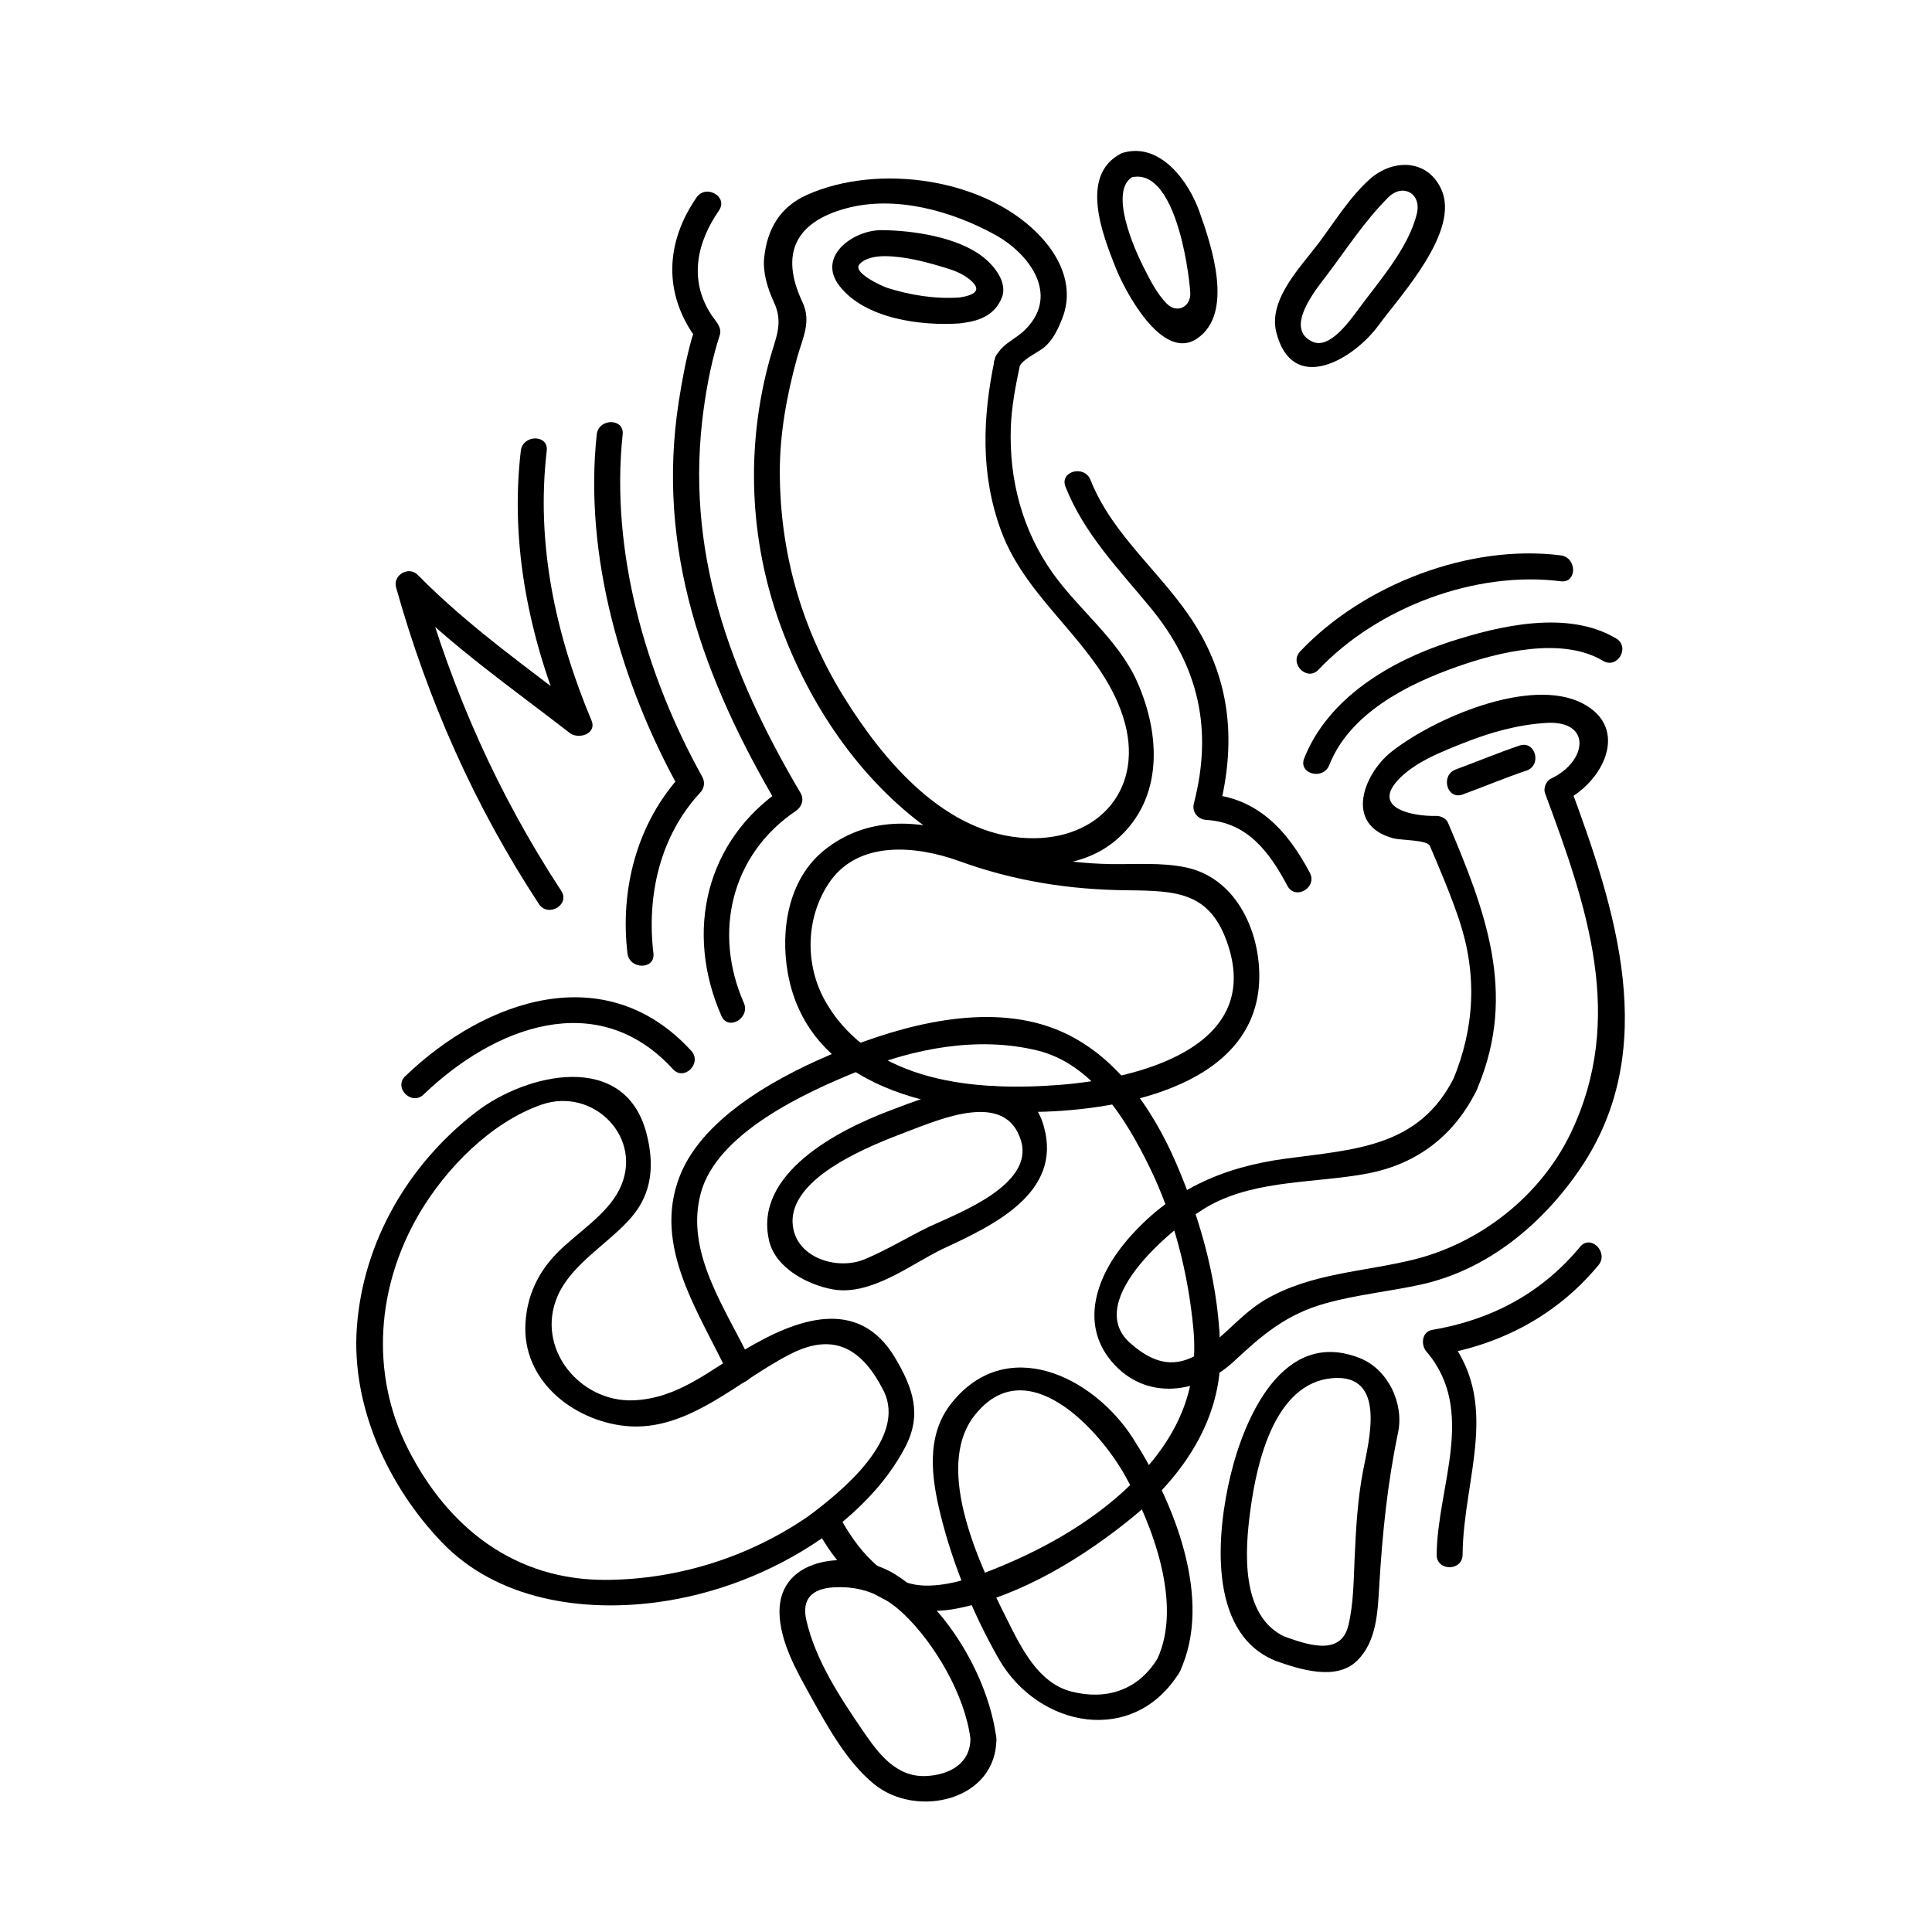 <?xml version="1.0" encoding="UTF-8"?>
<!-- Uploaded to: ICON Repo, www.svgrepo.com, Generator: ICON Repo Mixer Tools -->
<svg fill="#000000" width="800px" height="800px" version="1.1" viewBox="144 144 512 512" xmlns="http://www.w3.org/2000/svg">
 <g>
  <path d="m414.24 241.05c0.691-1.801 4.902-3.684 6.43-4.961 2.394-1.992 3.684-4.801 4.801-7.613 3.148-7.848-0.031-15.492-5.258-21.301-14.383-15.988-43.445-20.02-62.363-11.531-7.234 3.25-10.531 9.125-11.336 16.633-0.418 3.922 0.938 8.297 2.574 11.777 2.621 5.582 0.473 9.469-1.102 15.16-6.391 23.184-5.414 47.68 2.746 70.25 7.637 21.098 21.02 41.109 39.359 54.254 13.305 9.523 36.406 14.547 49.957 2.668 12.328-10.809 11.492-27.719 5.352-41.621-4.992-11.258-15.406-19.035-22.418-28.891-8.086-11.406-11.562-24.68-11.109-38.535 0.188-5.481 1.234-10.93 2.367-16.289 0.906-4.328-5.723-6.164-6.637-1.828-3.219 15.375-3.809 30.348 1.645 45.305 7.008 19.207 26.113 30.141 32.34 49.332 6.117 18.863-6.219 32.977-25.23 32.258-21.773-0.82-38.195-20.438-48.734-37.43-11.195-18.059-16.91-38.242-16.965-59.418-0.031-10.344 1.852-20.555 4.59-30.488 1.434-5.195 3.863-9.5 1.41-14.711-6.023-12.777-1.906-21.184 11.539-24.844 13.059-3.551 28.062 0.676 39.535 7.008 8.934 4.93 17.199 15.77 8.07 25.008-2.945 3-6.59 3.809-8.203 7.996-1.586 4.125 5.051 5.898 6.641 1.812z"/>
  <path d="m456.62 587.09c9.117-19.375-1.754-45.445-12.438-62.031-10.598-16.43-33.621-27.527-48.145-9.062-6.746 8.582-5.188 19.695-2.762 29.504 3.242 13.129 8.676 26.301 15.367 38.055 10.484 18.363 35.848 23.324 47.977 3.535 2.32-3.777-3.629-7.242-5.934-3.457-5.078 8.266-13.5 11.02-22.75 8.645-8.785-2.258-13.258-11.531-16.98-18.957-6.856-13.656-19.805-40.086-8.676-54.23 13.723-17.438 32.969 3.66 39.84 15.902 7.227 12.895 15.375 34.148 8.566 48.656-1.875 3.953 4.055 7.449 5.934 3.441z"/>
  <path d="m482.11 584.17c6.172 2.164 15.965 5.434 21.555-0.086 5.211-5.141 5.441-13.027 5.856-19.918 0.828-13.887 2.148-26.938 4.992-40.582 1.59-7.707-2.691-16.688-10.094-19.648-20.34-8.125-30.637 15.711-34.344 31.172-3.582 14.926-6.062 41.004 11.219 48.711 4.016 1.801 7.512-4.125 3.465-5.934-12.164-5.414-10.863-23.066-9.352-34.023 1.684-12.305 6.367-33.305 21.648-34.629 14.539-1.258 9.691 16.633 8.188 24.449-1.48 7.668-1.906 15.539-2.258 23.309-0.27 5.953-0.262 11.973-1.66 17.781-2.062 8.551-11.594 4.801-17.383 2.777-4.211-1.488-6.008 5.156-1.832 6.621z"/>
  <path d="m408.04 604.62c-2.07-16.098-13.09-34.848-26.914-43.461-10.5-6.551-30.891-5.273-30.551 10.312 0.164 7.644 4.535 15.352 8.133 21.836 4.465 8.039 9.715 17.641 16.941 23.508 11.34 9.23 32.598 4.305 32.391-12.195-0.047-4.434-6.918-4.434-6.871 0 0.07 6.738-5.535 9.723-11.637 10.043-8.133 0.426-12.871-6.148-16.926-12.082-6.062-8.887-12.43-18.531-14.902-29.125-1.355-5.809 1.598-8.453 7.203-8.793 7.406-0.441 13.297 2.039 18.562 7.039 8.258 7.84 16.207 21.484 17.688 32.938 0.578 4.316 7.457 4.363 6.883-0.02z"/>
  <path d="m357.97 545.99c-15.594 10.66-34.18 16.523-53.074 16.695-24.285 0.234-42.148-13.73-52.789-34.754-10.172-20.098-8.211-43.203 3.008-62.324 7.086-12.043 19.035-24.215 32.387-28.859 13.832-4.816 27.418 8.988 20.609 22.539-3.371 6.723-11.297 11.484-16.461 16.742-5.102 5.188-7.965 11.352-8.398 18.594-0.922 15.281 12.641 25.781 26.363 27.262 16.742 1.801 30.293-12.305 44.172-19.207 11.5-5.731 18.836-0.984 24.324 9.793 6.461 12.676-11.379 27.059-20.141 33.52-3.527 2.598-0.102 8.566 3.465 5.934 9.02-6.668 17.129-14.32 22.41-24.34 4.582-8.691 2.117-15.711-2.598-23.695-9.816-16.586-26.41-10.234-39.77-2.281-9.629 5.723-17.996 13.051-29.668 13.492-14.25 0.527-26.008-13.941-20.027-27.656 3.707-8.5 13.414-13.84 19.375-20.648 5.746-6.543 6.289-14.227 4.18-22.387-5.738-22.215-31.922-15.91-45.105-5.769-18.027 13.84-30.039 34.488-31.668 57.199-1.496 20.898 8.32 42.09 22.562 56.906 14.617 15.23 37.086 18.531 57.078 15.855 15.367-2.07 30.457-7.934 43.234-16.672 3.633-2.504 0.199-8.449-3.469-5.938z"/>
  <path d="m360.31 548.96c7.606 14.344 20.445 24.617 37.32 21.309 16.957-3.328 33.73-13.688 46.863-24.465 13.004-10.668 23.121-25.648 22.906-42.926-0.18-17.469-4.816-34.645-11.699-50.602-6.453-14.957-16.773-29.812-32.488-35.746-17.918-6.777-39.707-0.953-56.609 5.918-14.996 6.078-36.078 17.066-42.43 33.148-7.469 18.91 5.422 36.574 13.113 53.199 1.859 4.016 7.785 0.512 5.934-3.473-6.445-13.941-17.84-29.039-13.508-45.121 4.297-15.988 27.727-26.664 41.613-32.301 14.848-6.039 31.715-9.352 47.523-5.527 14.625 3.551 23.555 18.215 29.727 30.797 6.504 13.242 10.312 28.262 11.676 42.91 1.457 15.602-3.738 27.797-14.398 39.109-10.406 11.027-24.379 19.02-38.344 24.617-5.777 2.312-11.988 4.488-18.254 4.394-10.785-0.172-18.477-10.148-23.004-18.695-2.086-3.953-8.02-0.469-5.941 3.453z"/>
  <path d="m393.62 475.07c13.406-6.227 32.086-14.84 26.977-32.676-5.18-18.152-29.031-8.535-40.957-4.008-13.422 5.086-36.047 16.617-31.805 34.48 1.723 7.266 10.352 11.684 16.957 12.848 9.992 1.73 20.453-6.551 28.828-10.645 3.992-1.938 0.496-7.863-3.465-5.934-5.707 2.777-11.133 6.133-16.996 8.574-7.461 3.117-18.695-0.527-19.113-9.652-0.574-12.367 21.23-20.695 30.109-24.074 9.406-3.574 26.598-11.043 30.465 2.481 3.32 11.645-16.816 19.098-24.449 22.656-4.035 1.887-0.539 7.793 3.449 5.949z"/>
  <path d="m529.4 429.43c-9.242 18.641-26.348 19.152-44.707 21.625-16.996 2.289-30.789 8.469-42.074 21.672-7.863 9.211-12.594 21.914-4.031 32.078 9.055 10.715 23.309 8.438 32.34 0.031 7.707-7.172 13.973-12.562 24.457-15.469 8.211-2.273 16.758-3.109 25.074-4.922 17.758-3.871 32.402-16.082 42.422-30.891 21.41-31.652 9.211-68.809-2.785-101.15-0.527 1.301-1.055 2.59-1.582 3.883 10.156-4.777 17.633-19.215 4.93-25.859-13.934-7.281-39.879 4.148-50.844 12.918-7.148 5.738-12.547 19.207 0.574 22.797 2.102 0.574 9.062 0.395 9.754 2.016 2.746 6.453 5.488 12.879 7.731 19.523 4.84 14.438 4.211 28.535-1.613 42.555-1.707 4.102 4.953 5.856 6.629 1.82 10.359-24.93 1.953-46.734-7.981-70.117-0.457-1.062-1.891-1.723-2.977-1.707-6.445 0.141-16.98-2-10.398-9.336 4.359-4.848 11.691-7.668 17.547-9.996 6.977-2.785 14.414-4.871 21.914-5.32 12.172-0.73 10.879 10.234 1.242 14.762-1.273 0.605-2.078 2.543-1.566 3.883 11.082 29.828 21.484 59.652 6.723 90.23-7.988 16.516-23.891 28.969-41.523 33.34-13.281 3.289-27.137 3.543-39.242 10.57-12.297 7.133-20.238 25.551-35.922 11.547-12.887-11.484 12.902-32.07 21.371-36.621 12.484-6.707 27.977-5.723 41.555-8.305 13.234-2.519 23.004-10.125 28.938-22.121 1.941-3.918-3.984-7.414-5.953-3.438z"/>
  <path d="m399.89 365.51c-12.848-4.598-26.363-5.07-37.43 3.777-9.547 7.644-11.699 21.176-9.691 32.52 5.449 30.773 40.203 37.367 66.164 36.855 22.906-0.465 59.441-7.32 58.789-36.832-0.27-12.227-6.715-25.199-19.285-27.922-6.559-1.426-13.617-0.805-20.277-0.922-13.234-0.258-25.863-2.949-38.27-7.477-4.172-1.52-5.961 5.117-1.828 6.637 14.586 5.312 29.172 7.629 44.633 7.785 13.414 0.141 22.246 0.465 26.844 14.816 8.691 27.176-24.586 35.148-44.398 36.73-22.355 1.793-49.812-0.402-62.277-21.891-5.59-9.652-5.406-22.02 0.652-31.324 7.637-11.723 23.176-10.188 34.543-6.117 4.188 1.488 5.981-5.148 1.832-6.637z"/>
  <path d="m531.62 354.55c5.66-2.078 11.211-4.418 16.91-6.336 4.164-1.41 2.387-8.047-1.828-6.637-5.715 1.922-11.266 4.266-16.91 6.336-4.129 1.512-2.359 8.156 1.828 6.637z"/>
  <path d="m399.26 229.58c4.582-0.613 8.375-2.188 10.211-6.637 1.691-4.094-2.078-8.605-5-10.879-6.731-5.25-18.531-7.016-26.844-7.07-7.484-0.047-17.238 6.934-11.164 14.777 6.777 8.73 21.609 10.652 31.883 9.934 4.402-0.309 4.434-7.18 0-6.871-6.438 0.449-12.988-0.582-19.129-2.519-1.574-0.496-9.258-4.055-7.504-6.203 1.48-1.812 4.598-2.234 6.777-2.227 5.414 0.039 11.012 1.551 16.16 3.117 2.543 0.781 4.879 1.699 6.848 3.527 3.512 3.266-1.441 4.078-4.078 4.434-4.363 0.57-2.496 7.199 1.84 6.617z"/>
  <path d="m328.6 196.32c-7.769 11.242-8.871 24.027-1.301 35.676 2.762 4.25 1.52-3.606 0.031 1.699-1.535 5.473-2.574 11.082-3.449 16.703-6.102 39.289 6.59 73.738 26.355 107.25 0.41-1.566 0.82-3.133 1.234-4.707-20.508 13.809-26.078 38-16.281 60.301 1.785 4.047 7.707 0.535 5.934-3.473-8.211-18.672-3.336-39.336 13.809-50.883 1.551-1.047 2.234-3.016 1.234-4.707-18.887-32.023-30.867-64.402-25.664-101.95 0.906-6.535 2.219-13.18 4.258-19.477 0.66-2.055-1.289-3.832-2.297-5.398-5.934-9.133-3.856-19.004 2.062-27.559 2.539-3.656-3.422-7.09-5.926-3.477z"/>
  <path d="m426.37 273c4.938 12.477 14.145 21.867 22.531 32.055 12.816 15.555 16.555 32.266 11.484 51.883-0.574 2.258 1.086 4.219 3.312 4.352 10.871 0.637 16.742 8.516 21.484 17.469 2.078 3.922 8.016 0.449 5.934-3.473-5.984-11.297-14.027-20.082-27.402-20.859 1.117 1.449 2.211 2.898 3.328 4.344 4.473-17.414 3.305-33.785-6.328-49.191-8.383-13.422-21.797-23.41-27.719-38.391-1.621-4.086-8.254-2.312-6.625 1.812z"/>
  <path d="m496.25 346.79c5.457-13.809 20.727-21.469 33.906-26.113 11.051-3.898 27.797-8.039 38.668-1.543 3.809 2.273 7.281-3.668 3.473-5.934-12.777-7.629-30.812-3.418-43.98 0.852-15.793 5.117-32.324 14.84-38.691 30.914-1.641 4.113 5.004 5.894 6.625 1.824z"/>
  <path d="m557.61 291.18c-24.23-3.078-52.285 7.738-69.039 25.434-3.047 3.211 1.812 8.086 4.856 4.856 15.648-16.531 41.59-26.285 64.172-23.426 4.41 0.559 4.356-6.32 0.012-6.863z"/>
  <path d="m440.88 184.81c-10.871 5.84-4.613 21.547-1.227 30.117 2.227 5.676 12.234 25.16 21.609 18.781 9.879-6.723 3.769-24.719 0.605-33.59-2.844-8.039-10.344-18.43-20.176-15.656-4.258 1.195-2.449 7.832 1.828 6.629 11.609-3.273 15.445 23.516 15.91 30.363 0.27 3.824-3.457 5.785-6.195 3.047-2.707-2.715-4.519-6.43-6.227-9.809-2.402-4.699-9.352-20.355-2.676-23.945 3.93-2.106 0.449-8.039-3.453-5.938z"/>
  <path d="m509.32 230.24c5.613-7.754 21.891-25.031 16.562-36.242-3.832-8.055-12.934-7.777-18.805-2.582-5.32 4.723-9.398 11.359-13.617 17.004-4.59 6.148-13.438 14.91-11.227 23.641 4.148 16.359 19.695 7.668 26.551-1.133 2.699-3.449-2.133-8.359-4.856-4.856-2.227 2.852-7.527 10.605-12.113 8.484-7.644-3.527 0.969-13.895 3.793-17.617 5.258-6.949 10.117-14.5 16.328-20.656 3.84-3.785 8.809-1.023 7.551 4.289-2.227 9.414-10.586 18.57-16.105 26.191-2.609 3.594 3.371 7.027 5.938 3.477z"/>
  <path d="m562.74 474.42c-10.18 12.297-23.547 19.375-39.211 22.02-2.769 0.488-3.031 3.992-1.512 5.738 13.414 15.664 2.867 35.777 2.715 53.828-0.047 4.434 6.832 4.434 6.871 0 0.18-20.758 10.66-40.73-4.731-58.68-0.496 1.914-1.008 3.816-1.512 5.738 16.695-2.816 31.402-10.676 42.258-23.789 2.777-3.383-2.055-8.273-4.879-4.856z"/>
  <path d="m302.14 259.15c-3.426 32.094 6.473 66.18 22.035 94.188 0.18-1.387 0.355-2.785 0.535-4.164-11.863 12.801-16.438 30.34-14.43 47.469 0.512 4.344 7.391 4.402 6.879 0-1.801-15.328 1.715-31.062 12.414-42.609 1.07-1.148 1.316-2.769 0.535-4.164-14.996-26.977-24.395-59.828-21.098-90.711 0.473-4.418-6.406-4.367-6.871-0.008z"/>
  <path d="m327.18 422.47c-22.578-24.688-54.523-13.688-75.77 6.715-3.203 3.086 1.66 7.934 4.856 4.863 18.562-17.84 46.051-28.582 66.055-6.723 2.992 3.301 7.84-1.582 4.859-4.856z"/>
  <path d="m282.02 263.46c-2.945 25.207 2.348 50.027 12.098 73.266 1.914-1.109 3.824-2.227 5.746-3.336-15.422-11.965-31.41-23.074-45.145-37.023-2.418-2.465-6.676 0.031-5.746 3.336 8.453 30.039 20.727 57.758 37.824 83.844 2.418 3.691 8.367 0.25 5.934-3.465-16.766-25.602-28.836-52.719-37.133-82.207-1.914 1.125-3.824 2.234-5.738 3.352 13.746 13.965 29.699 25.059 45.137 37.023 2.312 1.793 7.258 0.25 5.746-3.344-9.539-22.727-14.738-46.777-11.855-71.438 0.527-4.398-6.356-4.352-6.867-0.008z"/>
 </g>
</svg>